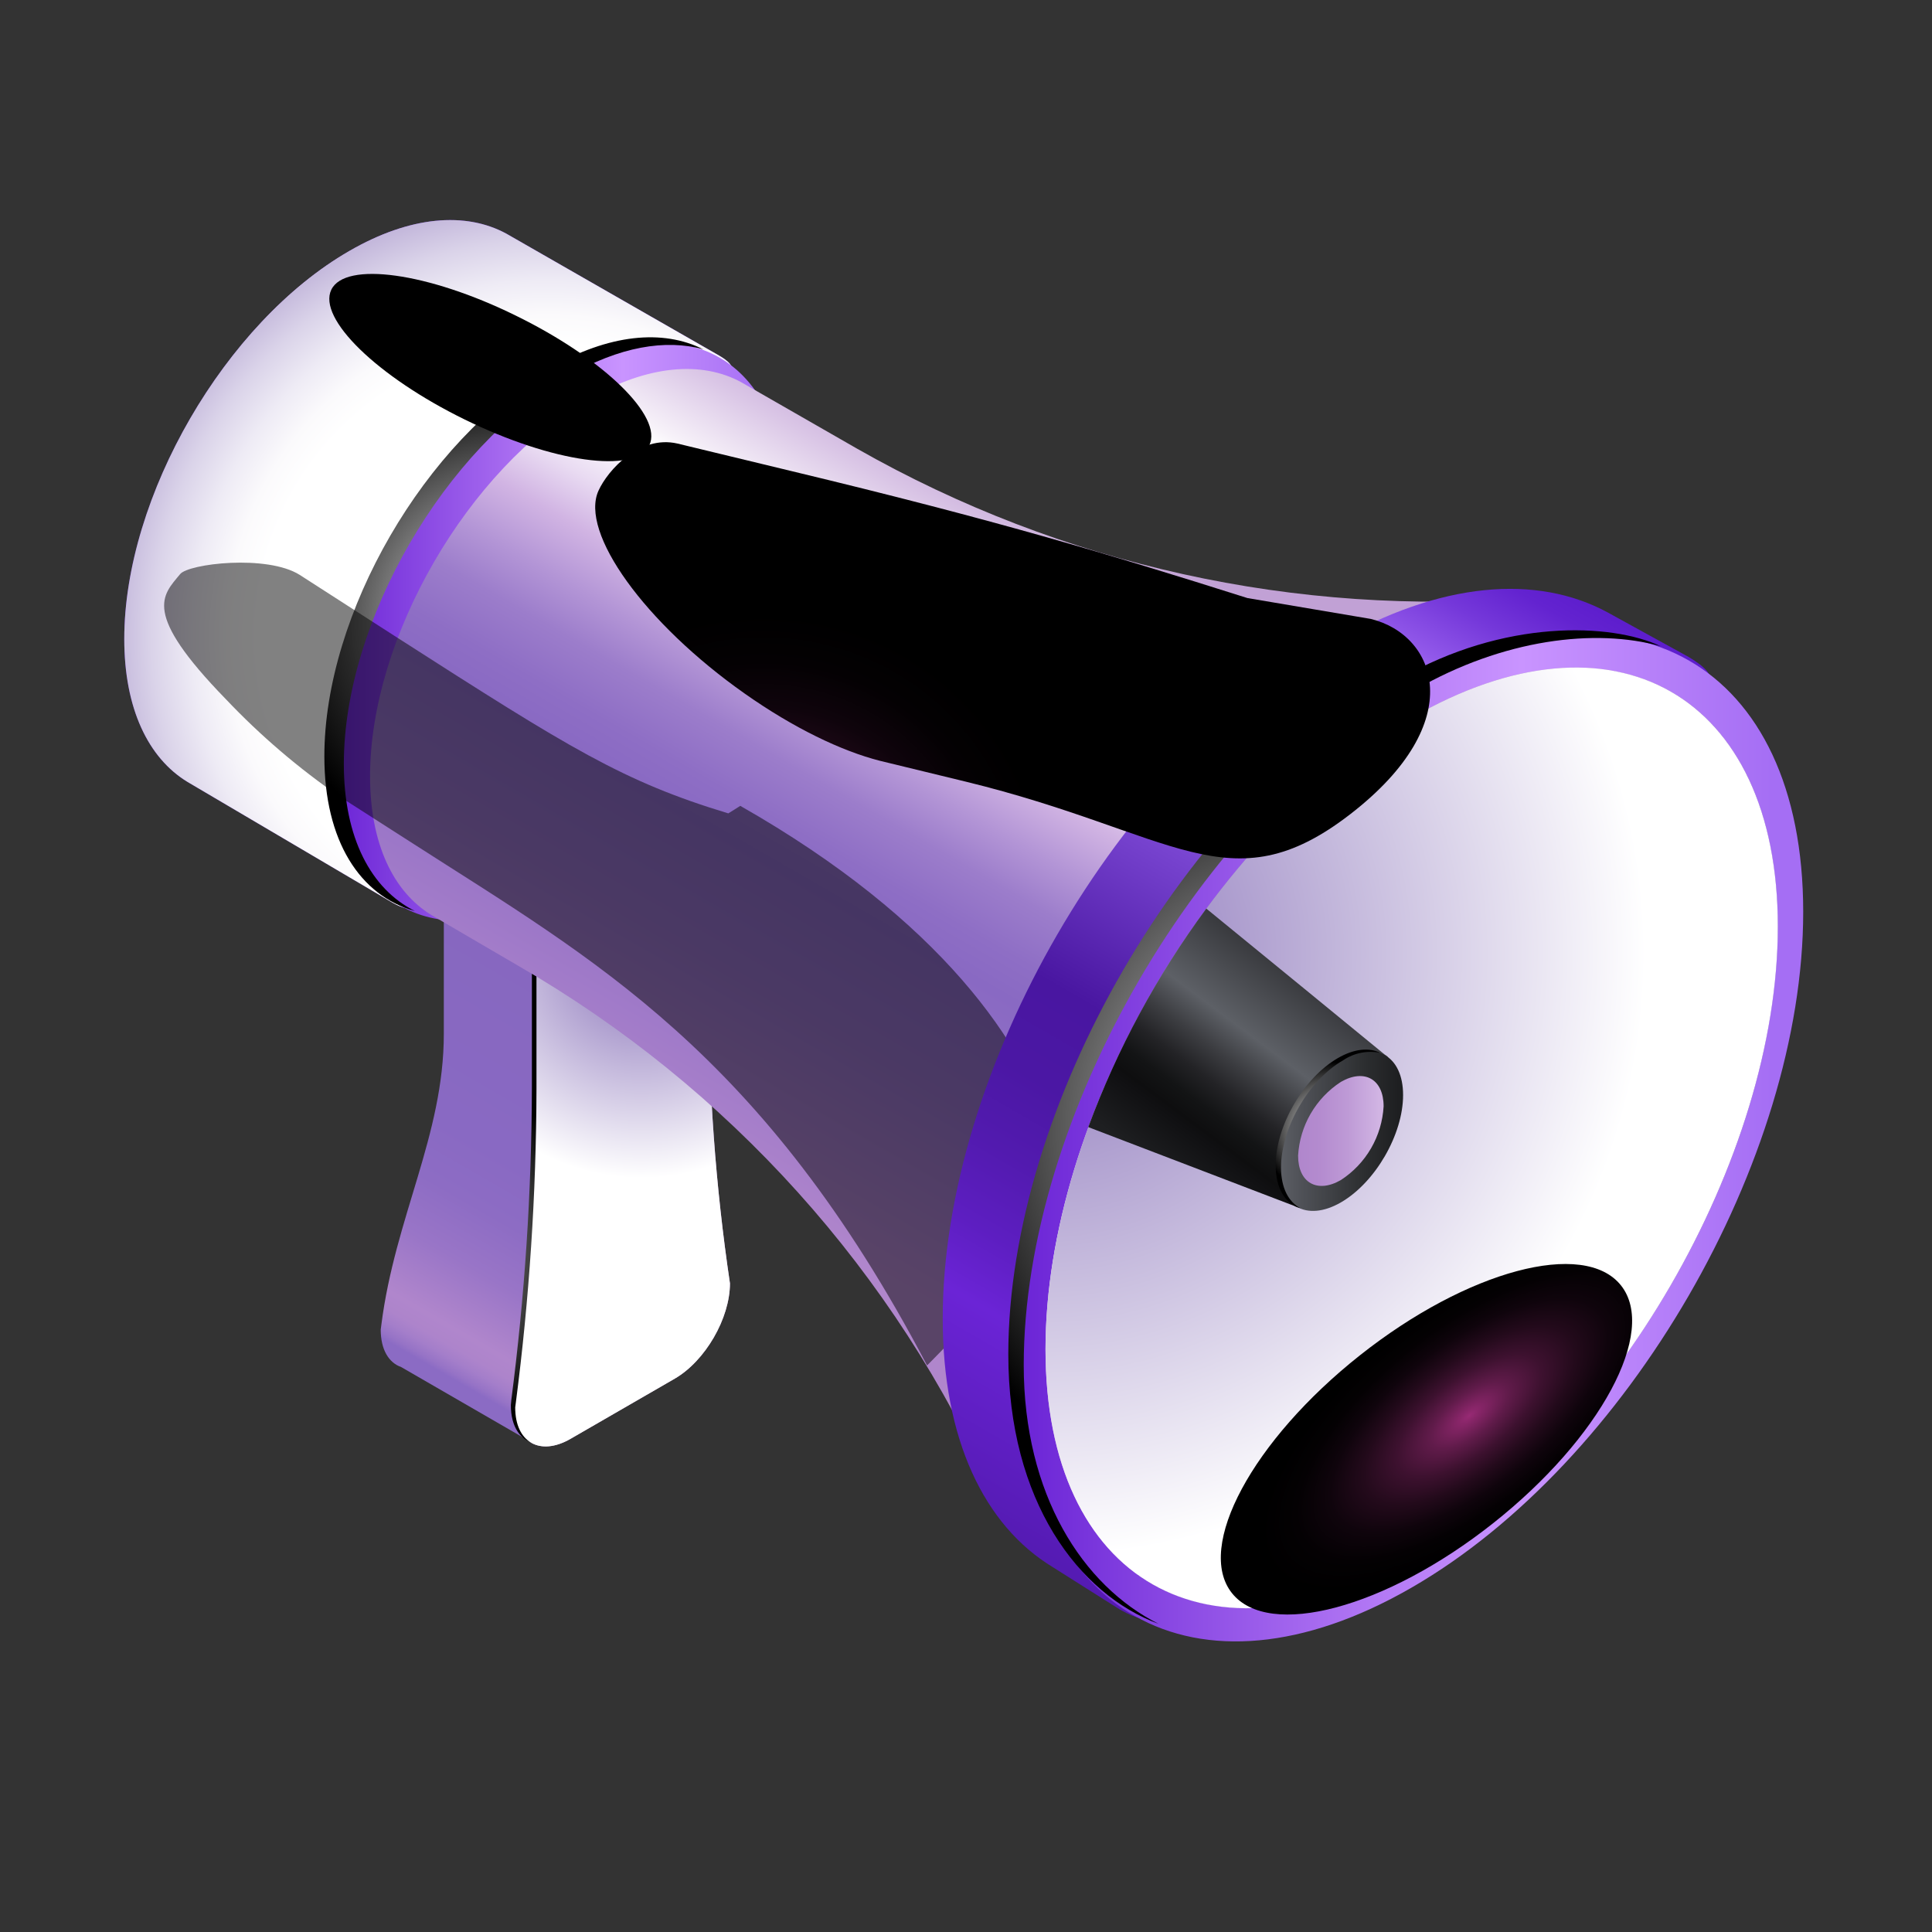 <svg width="179" height="179" viewBox="0 0 179 179" fill="none" xmlns="http://www.w3.org/2000/svg">
<rect x="0" y="0" width="179" height="179" fill="#333333" stroke="none"/>
<path d="M35.274 123.193L35.334 122.727C36.606 112.761 41.12 105.159 41.12 95.793V84.604L57.083 75.371L65.661 80.484C65.661 80.484 53.86 103.093 55.168 111.707C55.168 114.948 52.878 118.898 50.055 120.534L49.916 120.613L48.432 133.165L37.17 126.659C36.013 126.253 35.274 125.035 35.274 123.193Z" fill="url(#paint0_linear_6_26695)"/>
<path d="M52.854 133.311L62.517 127.731C65.34 126.095 67.63 122.146 67.63 118.905C66.292 109.898 65.634 100.803 65.661 91.698V80.484L49.704 89.699V100.906C49.682 110.609 49.044 120.301 47.796 129.924L47.735 130.391C47.723 133.632 50.025 134.94 52.854 133.311Z" fill="url(#paint1_linear_6_26695)"/>
<path style="mix-blend-mode:color-dodge" d="M47.372 129.712C48.62 120.09 49.258 110.397 49.28 100.694V89.487L65.237 80.272V81.078L50.146 89.802V101.015C50.124 110.719 49.487 120.411 48.238 130.033L48.177 130.5C48.177 132.087 48.735 133.208 49.631 133.747C48.244 133.498 47.329 132.226 47.329 130.179L47.372 129.712Z" fill="url(#paint2_radial_6_26695)"/>
<path d="M55.029 99.597L56.392 110.665L53.418 108.951V98.622L55.029 99.597Z" fill="url(#paint3_linear_6_26695)"/>
<path d="M55.023 99.597L56.386 110.665L62.214 107.376L60.851 96.247L55.023 99.597Z" fill="url(#paint4_linear_6_26695)"/>
<path d="M60.851 96.247L55.023 99.597L53.418 98.622L59.264 95.296L60.851 96.247Z" fill="url(#paint5_linear_6_26695)"/>
<path style="mix-blend-mode:multiply" d="M52.854 133.311L62.517 127.731C65.34 126.095 67.63 122.146 67.63 118.905C66.292 109.898 65.634 100.803 65.661 91.698V80.484L49.704 89.699V100.906C49.682 110.609 49.044 120.301 47.796 129.924L47.735 130.391C47.723 133.632 50.025 134.94 52.854 133.311Z" fill="url(#paint6_radial_6_26695)"/>
<path d="M11.514 59.202C11.514 65.654 13.737 70.228 17.36 72.439L36.376 83.64C40.144 85.742 37.733 80.969 43.452 77.661C54.962 70.997 64.298 54.919 64.298 41.712C64.298 35.182 70.356 35.127 66.636 32.947C66.533 32.886 47.014 21.697 46.905 21.642C43.149 19.607 38.018 19.982 32.366 23.254C20.843 29.899 11.514 45.996 11.514 59.202Z" fill="url(#paint7_linear_6_26695)"/>
<path style="mix-blend-mode:multiply" d="M11.514 59.202C11.514 65.654 13.737 70.228 17.36 72.439L36.376 83.64C40.144 85.742 37.733 80.969 43.452 77.661C54.962 70.997 64.298 54.919 64.298 41.712C64.298 35.182 70.356 35.127 66.636 32.947C66.533 32.886 47.014 21.697 46.905 21.642C43.149 19.607 38.018 19.982 32.366 23.254C20.843 29.899 11.514 45.996 11.514 59.202Z" fill="url(#paint8_radial_6_26695)"/>
<path d="M31.051 70.573C31.051 83.779 40.387 89.098 51.897 82.453C63.407 75.807 72.743 59.711 72.743 46.504C72.743 33.298 63.407 27.973 51.897 34.618C40.387 41.264 31.051 57.342 31.051 70.573Z" fill="url(#paint9_linear_6_26695)"/>
<path style="mix-blend-mode:color-dodge" d="M50.898 34.116C56.416 30.936 61.426 30.481 65.158 32.365C61.681 31.396 57.367 32.123 52.697 34.819C41.187 41.483 31.857 57.561 31.857 70.773C31.857 77.649 34.389 82.381 38.436 84.404C33.347 82.98 30.052 77.922 30.052 70.071C30.052 56.864 39.387 40.762 50.898 34.116Z" fill="url(#paint10_radial_6_26695)"/>
<path d="M34.286 71.918C34.286 78.189 36.449 82.623 39.963 84.774L47.965 89.451C67.505 100.717 82.959 117.9 92.098 138.521L92.141 138.612C98.326 142.071 147.875 58.966 141.817 55.386C120.114 57.16 98.38 52.353 79.449 41.592L68.666 35.407C65.031 33.426 60.033 33.795 54.532 36.97C43.349 43.446 34.286 59.087 34.286 71.918Z" fill="url(#paint11_linear_6_26695)"/>
<g style="mix-blend-mode:color-dodge" opacity="0.7">
<path style="mix-blend-mode:color-dodge" opacity="0.7" d="M20.91 64.763C24.125 68.157 27.689 71.203 31.542 73.85L38.333 78.2C54.884 88.844 70.647 97.434 85.889 126.501C85.919 126.555 94.582 117.505 94.582 117.505C99.749 120.8 105.971 95.944 68.587 74.662C68.587 74.662 67.484 75.365 67.478 75.359C57.737 72.415 52.806 69.343 36.849 59.105L27.762 53.259C24.733 51.357 17.463 52.223 16.688 53.193C15.058 55.173 13.101 56.736 20.91 64.763Z" fill="url(#paint12_radial_6_26695)"/>
</g>
<path d="M87.343 122.163C87.343 133.395 91.22 141.349 97.52 145.184C97.708 145.299 103.578 149.018 103.766 149.127C110.321 152.793 106.129 144.475 116.088 138.726C136.122 127.155 152.37 99.142 152.37 76.122C152.37 64.751 162.881 64.66 156.441 60.862C156.265 60.759 149.135 56.839 148.953 56.742C142.416 53.198 133.475 53.852 123.624 59.541C103.584 71.124 87.343 99.142 87.343 122.163Z" fill="url(#paint13_linear_6_26695)"/>
<path d="M94.503 126.404C94.503 149.425 110.745 158.657 130.785 147.092C150.825 135.528 167.067 107.473 167.067 84.482C167.067 61.492 150.825 52.223 130.785 63.794C110.745 75.365 94.503 103.384 94.503 126.404Z" fill="url(#paint14_linear_6_26695)"/>
<path d="M96.866 125.01C96.866 146.504 112.053 155.161 130.791 144.348C149.529 133.534 164.716 107.339 164.716 85.845C164.716 64.351 149.498 55.688 130.785 66.508C112.072 77.328 96.866 103.516 96.866 125.01Z" fill="url(#paint15_linear_6_26695)"/>
<path d="M124.115 141.549C142.847 130.735 158.04 104.54 158.04 83.046C158.034 73.135 154.799 65.963 149.498 62.188C158.652 63.836 164.704 72.281 164.704 85.845C164.704 107.339 149.516 133.534 130.779 144.348C120.68 150.176 111.617 150.339 105.408 145.893C110.775 146.874 117.203 145.541 124.115 141.549Z" fill="url(#paint16_linear_6_26695)"/>
<path style="mix-blend-mode:color-dodge" d="M129.719 62.873C139.327 57.342 149.262 57.7 153.866 59.874C147.808 58.184 139.266 59.208 131.13 63.903C111.096 75.474 94.849 103.492 94.849 126.483C94.849 138.453 100.301 146.929 107.352 150.454C99.956 147.722 93.419 139.114 93.419 125.453C93.437 102.463 109.679 74.444 129.719 62.873Z" fill="url(#paint17_radial_6_26695)"/>
<path style="mix-blend-mode:multiply" d="M96.866 125.01C96.866 146.504 112.053 155.161 130.791 144.348C149.529 133.534 164.716 107.339 164.716 85.845C164.716 64.351 149.498 55.688 130.785 66.508C112.072 77.328 96.866 103.516 96.866 125.01Z" fill="url(#paint18_radial_6_26695)"/>
<path d="M111.763 84.18C113.889 85.912 128.295 97.695 128.295 97.707C129.319 98.313 127.647 98.313 127.647 100.131C127.647 103.765 125.066 108.236 121.886 110.078C120.298 110.993 120.965 112.313 119.923 111.732C119.923 111.732 104.911 105.989 100.828 104.426C103.505 97.198 107.186 90.382 111.763 84.18V84.18Z" fill="url(#paint19_linear_6_26695)"/>
<path d="M118.463 108.115C118.463 111.75 121.044 113.24 124.23 111.405C127.417 109.569 129.997 105.11 129.997 101.457C129.997 97.804 127.417 96.332 124.23 98.174C121.044 100.015 118.463 104.462 118.463 108.115Z" fill="url(#paint20_linear_6_26695)"/>
<path d="M120.268 107.073C120.268 109.587 122.043 110.593 124.23 109.332C125.381 108.585 126.34 107.577 127.028 106.389C127.717 105.202 128.115 103.869 128.192 102.499C128.192 99.991 126.417 98.979 124.23 100.239C123.08 100.987 122.122 101.996 121.433 103.183C120.745 104.37 120.346 105.703 120.268 107.073V107.073Z" fill="url(#paint21_linear_6_26695)"/>
<path style="mix-blend-mode:screen" d="M123.951 98.034C125.478 97.15 126.865 97.035 127.895 97.55C127.305 97.428 126.697 97.425 126.106 97.541C125.515 97.658 124.954 97.891 124.454 98.228C121.268 100.046 118.687 104.517 118.687 108.17C118.687 110.072 119.39 111.38 120.504 111.944C119.099 111.55 118.19 110.126 118.19 107.976C118.19 104.323 120.771 99.87 123.951 98.034Z" fill="url(#paint22_radial_6_26695)"/>
<path style="mix-blend-mode:color-dodge" d="M47.784 29.239C39.648 25.235 31.972 24.187 30.694 26.846C29.416 29.506 34.934 34.892 43.064 38.872C51.194 42.852 58.852 43.93 60.154 41.264C61.457 38.599 55.92 33.219 47.784 29.239Z" fill="url(#paint23_radial_6_26695)"/>
<path style="mix-blend-mode:color-dodge" d="M125.999 125.568C116.046 133.449 110.727 143.33 114.144 147.607C117.56 151.884 128.38 149.006 138.333 141.131C148.287 133.255 153.594 123.375 150.183 119.092C146.772 114.808 135.946 117.692 125.999 125.568Z" fill="url(#paint24_radial_6_26695)"/>
<g style="mix-blend-mode:color-dodge">
<path style="mix-blend-mode:color-dodge" d="M68.999 64.261C73.518 67.448 77.959 69.58 81.527 70.489L89.457 72.415C108.8 77.122 113.956 84.041 125.09 75.444C136.225 66.848 133.057 58.815 126.999 57.343L115.573 55.41C102.53 51.279 92.044 48.141 73.403 43.664L62.765 41.095C59.252 40.289 56.319 43.555 55.453 45.457C53.678 49.334 59.748 57.749 68.999 64.261Z" fill="url(#paint25_radial_6_26695)"/>
</g>
<defs>
<linearGradient id="paint0_linear_6_26695" x1="61.717" y1="79.533" x2="35.892" y2="124.272" gradientUnits="userSpaceOnUse">
<stop offset="0.05" stop-color="#8566BD"/>
<stop offset="0.61" stop-color="#8969C3"/>
<stop offset="0.71" stop-color="#8D6CC4"/>
<stop offset="0.81" stop-color="#9975C7"/>
<stop offset="0.9" stop-color="#AC83CB"/>
<stop offset="0.92" stop-color="#B086CC"/>
<stop offset="0.95" stop-color="#AD84CB"/>
<stop offset="0.97" stop-color="#A47ECA"/>
<stop offset="0.99" stop-color="#9673C6"/>
<stop offset="1" stop-color="#8B6BC4"/>
</linearGradient>
<linearGradient id="paint1_linear_6_26695" x1="45.839" y1="126.538" x2="67.466" y2="91.225" gradientUnits="userSpaceOnUse">
<stop offset="0.06" stop-color="#D1B4E3"/>
<stop offset="0.08" stop-color="#CFB2E2"/>
<stop offset="0.42" stop-color="#BE9AD6"/>
<stop offset="0.74" stop-color="#B48BCF"/>
<stop offset="1" stop-color="#B086CC"/>
</linearGradient>
<radialGradient id="paint2_radial_6_26695" cx="0" cy="0" r="1" gradientUnits="userSpaceOnUse" gradientTransform="translate(34.22 116.13) rotate(180) scale(19.943 19.943)">
<stop stop-color="white"/>
<stop offset="1"/>
</radialGradient>
<linearGradient id="paint3_linear_6_26695" x1="56.622" y1="105.159" x2="45.027" y2="101.687" gradientUnits="userSpaceOnUse">
<stop offset="0.04" stop-color="#6B24D6"/>
<stop offset="0.29" stop-color="#7733DC"/>
<stop offset="0.79" stop-color="#975CED"/>
<stop offset="1" stop-color="#A56EF4"/>
</linearGradient>
<linearGradient id="paint4_linear_6_26695" x1="72.258" y1="106.515" x2="44.385" y2="100.264" gradientUnits="userSpaceOnUse">
<stop offset="0.04" stop-color="#6B24D6"/>
<stop offset="0.29" stop-color="#7733DC"/>
<stop offset="0.79" stop-color="#975CED"/>
<stop offset="1" stop-color="#A56EF4"/>
</linearGradient>
<linearGradient id="paint5_linear_6_26695" x1="55.393" y1="94.109" x2="57.386" y2="97.919" gradientUnits="userSpaceOnUse">
<stop offset="0.04" stop-color="#6B24D6"/>
<stop offset="0.29" stop-color="#7733DC"/>
<stop offset="0.79" stop-color="#975CED"/>
<stop offset="1" stop-color="#A56EF4"/>
</linearGradient>
<radialGradient id="paint6_radial_6_26695" cx="0" cy="0" r="1" gradientUnits="userSpaceOnUse" gradientTransform="translate(59.433 88.954) rotate(180) scale(20.192 20.192)">
<stop stop-color="#8770B8"/>
<stop offset="1" stop-color="white"/>
</radialGradient>
<linearGradient id="paint7_linear_6_26695" x1="52.721" y1="24.792" x2="23.17" y2="75.983" gradientUnits="userSpaceOnUse">
<stop stop-color="#5C1CCC"/>
<stop offset="0.03" stop-color="#6323D0"/>
<stop offset="0.07" stop-color="#7538DA"/>
<stop offset="0.12" stop-color="#9259EA"/>
<stop offset="0.14" stop-color="#A56EF4"/>
<stop offset="0.23" stop-color="#C994FF"/>
<stop offset="0.28" stop-color="#AE7AF0"/>
<stop offset="0.38" stop-color="#7945D1"/>
<stop offset="0.54" stop-color="#4916A1"/>
<stop offset="0.62" stop-color="#4B17A4"/>
<stop offset="0.69" stop-color="#521AAF"/>
<stop offset="0.76" stop-color="#5D1EC1"/>
<stop offset="0.82" stop-color="#6B24D6"/>
<stop offset="0.94" stop-color="#5B1DBD"/>
<stop offset="1" stop-color="#531AB0"/>
</linearGradient>
<radialGradient id="paint8_radial_6_26695" cx="0" cy="0" r="1" gradientUnits="userSpaceOnUse" gradientTransform="translate(50.807 58.954) rotate(180) scale(46.635 46.635)">
<stop offset="0.58" stop-color="white"/>
<stop offset="0.64" stop-color="#FBFAFC"/>
<stop offset="0.71" stop-color="#EEEBF5"/>
<stop offset="0.79" stop-color="#DAD3E9"/>
<stop offset="0.88" stop-color="#BEB1D8"/>
<stop offset="0.96" stop-color="#9986C3"/>
<stop offset="1" stop-color="#8770B8"/>
</radialGradient>
<linearGradient id="paint9_linear_6_26695" x1="72.743" y1="58.535" x2="31.051" y2="58.535" gradientUnits="userSpaceOnUse">
<stop offset="0.04" stop-color="#A56EF4"/>
<stop offset="0.36" stop-color="#C994FF"/>
<stop offset="0.54" stop-color="#B379F5"/>
<stop offset="0.91" stop-color="#7935DC"/>
<stop offset="1" stop-color="#6B24D6"/>
</linearGradient>
<radialGradient id="paint10_radial_6_26695" cx="0" cy="0" r="1" gradientUnits="userSpaceOnUse" gradientTransform="translate(47.608 57.833) rotate(180) scale(22.518 22.518)">
<stop stop-color="white"/>
<stop offset="1"/>
</radialGradient>
<linearGradient id="paint11_linear_6_26695" x1="98.756" y1="44.978" x2="62.808" y2="107.243" gradientUnits="userSpaceOnUse">
<stop offset="0.01" stop-color="#C1A1D5"/>
<stop offset="0.05" stop-color="#C8ABDA"/>
<stop offset="0.11" stop-color="#DAC6E6"/>
<stop offset="0.2" stop-color="#F7F2F9"/>
<stop offset="0.22" stop-color="white"/>
<stop offset="0.25" stop-color="#F9F5FB"/>
<stop offset="0.3" stop-color="#E9DBF2"/>
<stop offset="0.36" stop-color="#D1B4E3"/>
<stop offset="0.43" stop-color="#B395D6"/>
<stop offset="0.49" stop-color="#9C7DCB"/>
<stop offset="0.56" stop-color="#8E6EC5"/>
<stop offset="0.61" stop-color="#8969C3"/>
<stop offset="0.76" stop-color="#9471C6"/>
<stop offset="1" stop-color="#B086CC"/>
</linearGradient>
<radialGradient id="paint12_radial_6_26695" cx="0" cy="0" r="1" gradientUnits="userSpaceOnUse" gradientTransform="translate(124.793 72.478) rotate(-160.201) scale(35.303 25.027)">
<stop stop-color="#732058"/>
<stop offset="0.08" stop-color="#601B49"/>
<stop offset="0.26" stop-color="#3D112F"/>
<stop offset="0.44" stop-color="#220A1A"/>
<stop offset="0.62" stop-color="#0F040C"/>
<stop offset="0.81" stop-color="#040103"/>
<stop offset="1"/>
</radialGradient>
<linearGradient id="paint13_linear_6_26695" x1="145.821" y1="54.161" x2="93.788" y2="144.287" gradientUnits="userSpaceOnUse">
<stop stop-color="#5C1CCC"/>
<stop offset="0.03" stop-color="#6323D0"/>
<stop offset="0.07" stop-color="#7538DA"/>
<stop offset="0.12" stop-color="#9259EA"/>
<stop offset="0.14" stop-color="#A56EF4"/>
<stop offset="0.23" stop-color="#C994FF"/>
<stop offset="0.28" stop-color="#AE7AF0"/>
<stop offset="0.38" stop-color="#7945D1"/>
<stop offset="0.54" stop-color="#4916A1"/>
<stop offset="0.62" stop-color="#4B17A4"/>
<stop offset="0.69" stop-color="#521AAF"/>
<stop offset="0.76" stop-color="#5D1EC1"/>
<stop offset="0.82" stop-color="#6B24D6"/>
<stop offset="0.94" stop-color="#5B1DBD"/>
<stop offset="1" stop-color="#531AB0"/>
</linearGradient>
<linearGradient id="paint14_linear_6_26695" x1="167.067" y1="105.425" x2="94.503" y2="105.425" gradientUnits="userSpaceOnUse">
<stop offset="0.04" stop-color="#A56EF4"/>
<stop offset="0.36" stop-color="#C994FF"/>
<stop offset="0.54" stop-color="#B379F5"/>
<stop offset="0.91" stop-color="#7935DC"/>
<stop offset="1" stop-color="#6B24D6"/>
</linearGradient>
<linearGradient id="paint15_linear_6_26695" x1="107.686" y1="145.438" x2="155.181" y2="63.176" gradientUnits="userSpaceOnUse">
<stop offset="0.01" stop-color="#C1A1D5"/>
<stop offset="0.05" stop-color="#C8ABDA"/>
<stop offset="0.11" stop-color="#DAC6E6"/>
<stop offset="0.2" stop-color="#F7F2F9"/>
<stop offset="0.22" stop-color="white"/>
<stop offset="0.25" stop-color="#F9F5FB"/>
<stop offset="0.3" stop-color="#E9DBF2"/>
<stop offset="0.36" stop-color="#D1B4E3"/>
<stop offset="0.43" stop-color="#B395D6"/>
<stop offset="0.49" stop-color="#9C7DCB"/>
<stop offset="0.56" stop-color="#8E6EC5"/>
<stop offset="0.61" stop-color="#8969C3"/>
<stop offset="0.76" stop-color="#9471C6"/>
<stop offset="1" stop-color="#B086CC"/>
</linearGradient>
<linearGradient id="paint16_linear_6_26695" x1="116.658" y1="152.066" x2="163.91" y2="70.221" gradientUnits="userSpaceOnUse">
<stop stop-color="#5C1CCC"/>
<stop offset="0.23" stop-color="#BA85FF"/>
<stop offset="0.38" stop-color="#7945D1"/>
<stop offset="0.54" stop-color="#4916A1"/>
<stop offset="0.61" stop-color="#4B17A4"/>
<stop offset="0.68" stop-color="#521AAF"/>
<stop offset="0.74" stop-color="#5D1EC1"/>
<stop offset="0.79" stop-color="#6B24D6"/>
<stop offset="0.93" stop-color="#5B1DBD"/>
<stop offset="1" stop-color="#531AB0"/>
</linearGradient>
<radialGradient id="paint17_radial_6_26695" cx="0" cy="0" r="1" gradientUnits="userSpaceOnUse" gradientTransform="translate(123.655 104.425) rotate(180) scale(38.935)">
<stop stop-color="white"/>
<stop offset="1"/>
</radialGradient>
<radialGradient id="paint18_radial_6_26695" cx="0" cy="0" r="1" gradientUnits="userSpaceOnUse" gradientTransform="translate(96.43 88.25) rotate(180) scale(56.14 56.14)">
<stop stop-color="#8770B8"/>
<stop offset="1" stop-color="white"/>
</radialGradient>
<linearGradient id="paint19_linear_6_26695" x1="107.861" y1="109.805" x2="121.655" y2="91.328" gradientUnits="userSpaceOnUse">
<stop offset="0.04" stop-color="#1E1F21"/>
<stop offset="0.24" stop-color="#101012"/>
<stop offset="0.27" stop-color="#0E0E0F"/>
<stop offset="0.35" stop-color="#131415"/>
<stop offset="0.45" stop-color="#232326"/>
<stop offset="0.56" stop-color="#3C3D41"/>
<stop offset="0.69" stop-color="#5D6066"/>
<stop offset="1" stop-color="#37383C"/>
</linearGradient>
<linearGradient id="paint20_linear_6_26695" x1="129.997" y1="104.789" x2="118.463" y2="104.789" gradientUnits="userSpaceOnUse">
<stop offset="0.04" stop-color="#1E1F21"/>
<stop offset="0.31" stop-color="#2C2E30"/>
<stop offset="0.84" stop-color="#515359"/>
<stop offset="1" stop-color="#5D6066"/>
</linearGradient>
<linearGradient id="paint21_linear_6_26695" x1="128.192" y1="104.789" x2="120.268" y2="104.789" gradientUnits="userSpaceOnUse">
<stop offset="0.06" stop-color="#D1B4E3"/>
<stop offset="0.08" stop-color="#CFB2E2"/>
<stop offset="0.42" stop-color="#BE9AD6"/>
<stop offset="0.74" stop-color="#B48BCF"/>
<stop offset="1" stop-color="#B086CC"/>
</linearGradient>
<radialGradient id="paint22_radial_6_26695" cx="0" cy="0" r="1" gradientUnits="userSpaceOnUse" gradientTransform="translate(123.043 104.595) rotate(180) scale(6.228 6.228)">
<stop stop-color="white"/>
<stop offset="1"/>
</radialGradient>
<radialGradient id="paint23_radial_6_26695" cx="0" cy="0" r="1" gradientUnits="userSpaceOnUse" gradientTransform="translate(47.231 63.532) rotate(-63.435) scale(5.294 16.451)">
<stop stop-color="#972A74"/>
<stop offset="0.04" stop-color="#8A266A"/>
<stop offset="0.19" stop-color="#601B4A"/>
<stop offset="0.35" stop-color="#3D112F"/>
<stop offset="0.51" stop-color="#230A1B"/>
<stop offset="0.67" stop-color="#0F040C"/>
<stop offset="0.83" stop-color="#040103"/>
<stop offset="1"/>
</radialGradient>
<radialGradient id="paint24_radial_6_26695" cx="0" cy="0" r="1" gradientUnits="userSpaceOnUse" gradientTransform="translate(136.126 131.16) rotate(-127.747) scale(10.004 23.073)">
<stop stop-color="#972A74"/>
<stop offset="0.04" stop-color="#8A266A"/>
<stop offset="0.19" stop-color="#601B4A"/>
<stop offset="0.35" stop-color="#3D112F"/>
<stop offset="0.51" stop-color="#230A1B"/>
<stop offset="0.67" stop-color="#0F040C"/>
<stop offset="0.83" stop-color="#040103"/>
<stop offset="1"/>
</radialGradient>
<radialGradient id="paint25_radial_6_26695" cx="0" cy="0" r="1" gradientUnits="userSpaceOnUse" gradientTransform="translate(70.723 83.065) rotate(174.987) scale(26.372 26.316)">
<stop stop-color="#972A74"/>
<stop offset="0.04" stop-color="#8A266A"/>
<stop offset="0.19" stop-color="#601B4A"/>
<stop offset="0.35" stop-color="#3D112F"/>
<stop offset="0.51" stop-color="#230A1B"/>
<stop offset="0.67" stop-color="#0F040C"/>
<stop offset="0.83" stop-color="#040103"/>
<stop offset="1"/>
</radialGradient>
</defs>
</svg>
